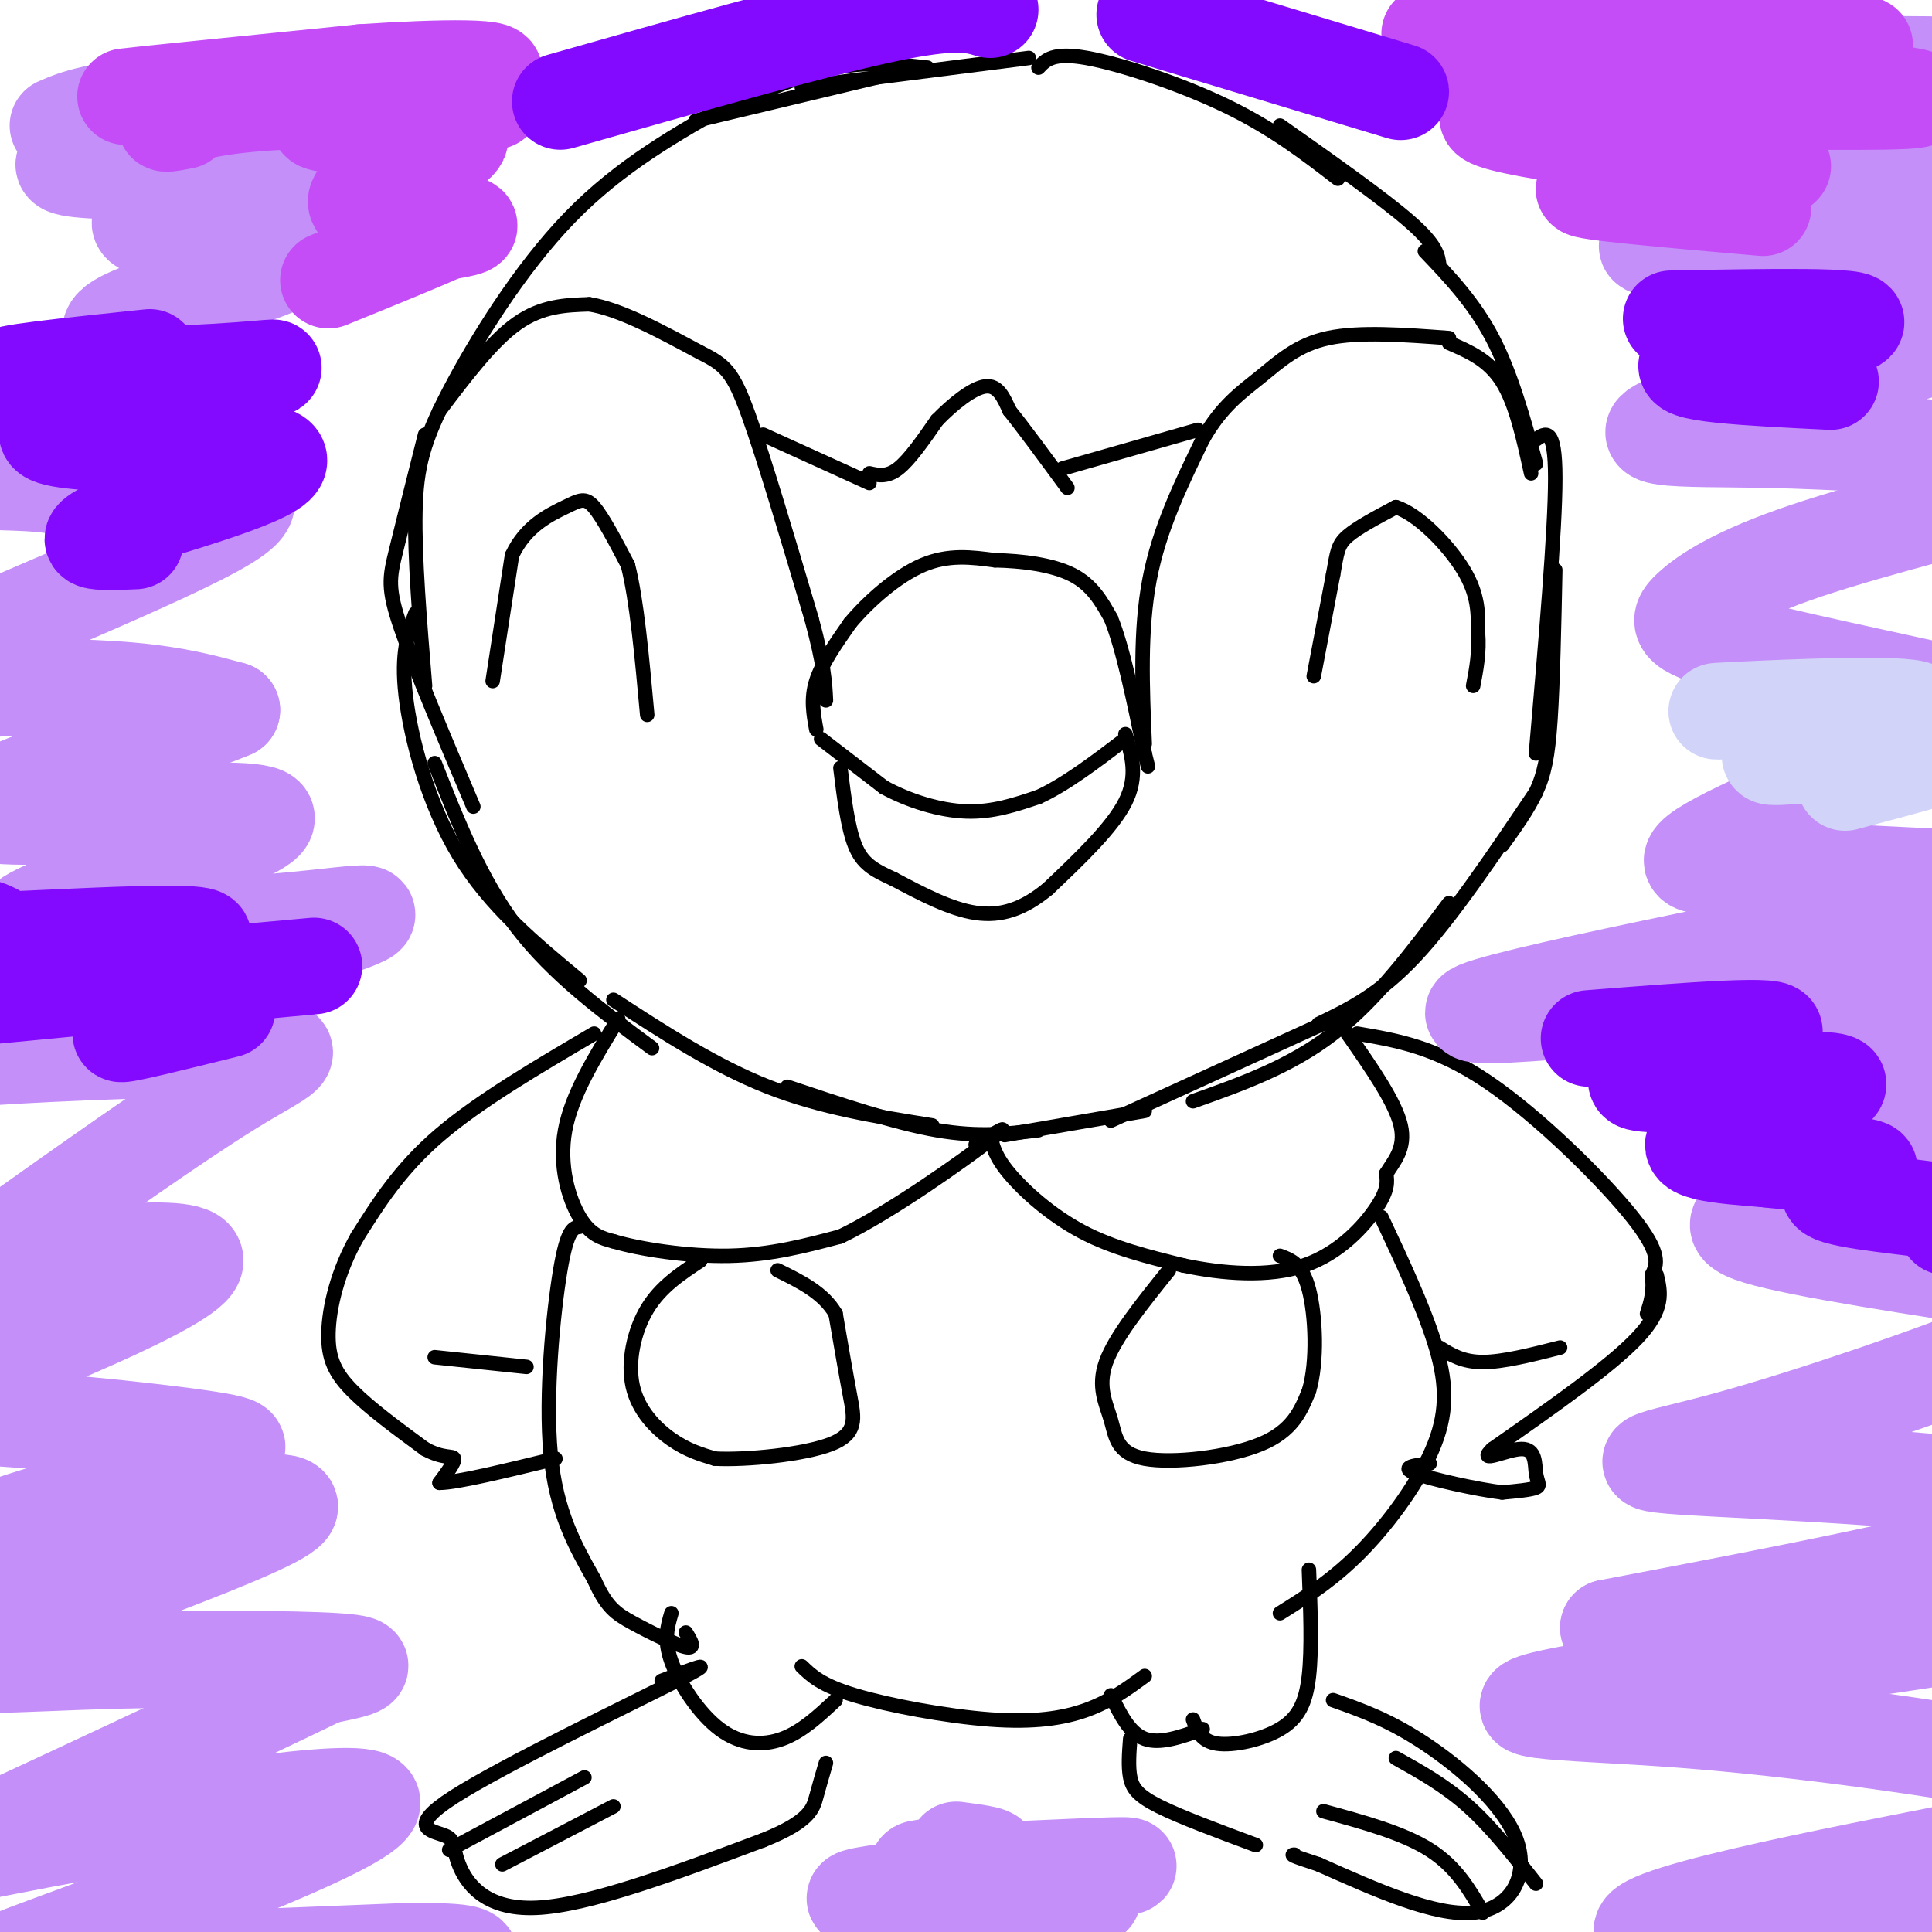 <svg viewBox='0 0 400 400' version='1.1' xmlns='http://www.w3.org/2000/svg' xmlns:xlink='http://www.w3.org/1999/xlink'><g fill='none' stroke='#000000' stroke-width='3' stroke-linecap='round' stroke-linejoin='round'><path d='M170,153c0.000,0.000 13.000,10.000 13,10'/><path d='M183,163c5.133,2.800 11.467,4.800 17,5c5.533,0.200 10.267,-1.400 15,-3'/><path d='M215,165c5.500,-2.500 11.750,-7.250 18,-12'/><path d='M169,151c-0.583,-3.167 -1.167,-6.333 0,-10c1.167,-3.667 4.083,-7.833 7,-12'/><path d='M176,129c3.756,-4.489 9.644,-9.711 15,-12c5.356,-2.289 10.178,-1.644 15,-1'/><path d='M206,116c5.533,0.111 11.867,0.889 16,3c4.133,2.111 6.067,5.556 8,9'/><path d='M230,128c2.500,6.167 4.750,17.083 7,28'/><path d='M237,156c1.167,4.667 0.583,2.333 0,0'/><path d='M233,152c1.333,4.333 2.667,8.667 0,14c-2.667,5.333 -9.333,11.667 -16,18'/><path d='M217,184c-5.067,4.222 -9.733,5.778 -15,5c-5.267,-0.778 -11.133,-3.889 -17,-7'/><path d='M185,182c-4.289,-1.933 -6.511,-3.267 -8,-7c-1.489,-3.733 -2.244,-9.867 -3,-16'/><path d='M272,140c0.000,0.000 4.000,-21.000 4,-21'/><path d='M276,119c0.844,-4.778 0.956,-6.222 3,-8c2.044,-1.778 6.022,-3.889 10,-6'/><path d='M289,105c4.533,1.378 10.867,7.822 14,13c3.133,5.178 3.067,9.089 3,13'/><path d='M306,131c0.333,4.000 -0.333,7.500 -1,11'/><path d='M102,141c0.000,0.000 4.000,-26.000 4,-26'/><path d='M106,115c2.833,-6.143 7.917,-8.500 11,-10c3.083,-1.500 4.167,-2.143 6,0c1.833,2.143 4.417,7.071 7,12'/><path d='M130,117c1.833,7.167 2.917,19.083 4,31'/><path d='M158,90c0.000,0.000 22.000,10.000 22,10'/><path d='M180,98c1.833,0.417 3.667,0.833 6,-1c2.333,-1.833 5.167,-5.917 8,-10'/><path d='M194,87c3.244,-3.333 7.356,-6.667 10,-7c2.644,-0.333 3.822,2.333 5,5'/><path d='M209,85c2.833,3.500 7.417,9.750 12,16'/><path d='M220,97c0.000,0.000 28.000,-8.000 28,-8'/><path d='M237,154c-0.500,-11.750 -1.000,-23.500 1,-34c2.000,-10.500 6.500,-19.750 11,-29'/><path d='M249,91c3.881,-6.952 8.083,-9.833 12,-13c3.917,-3.167 7.548,-6.619 14,-8c6.452,-1.381 15.726,-0.690 25,0'/><path d='M300,71c4.083,1.750 8.167,3.500 11,8c2.833,4.500 4.417,11.750 6,19'/><path d='M91,85c5.417,-7.167 10.833,-14.333 16,-18c5.167,-3.667 10.083,-3.833 15,-4'/><path d='M122,63c6.333,1.000 14.667,5.500 23,10'/><path d='M145,73c5.222,2.578 6.778,4.022 10,13c3.222,8.978 8.111,25.489 13,42'/><path d='M168,128c2.667,9.833 2.833,13.417 3,17'/><path d='M152,21c-11.762,6.601 -23.524,13.202 -34,24c-10.476,10.798 -19.667,25.792 -25,36c-5.333,10.208 -6.810,15.631 -7,25c-0.190,9.369 0.905,22.685 2,36'/><path d='M88,90c-2.311,9.178 -4.622,18.356 -6,24c-1.378,5.644 -1.822,7.756 1,16c2.822,8.244 8.911,22.622 15,37'/><path d='M86,127c-1.511,4.089 -3.022,8.178 -2,17c1.022,8.822 4.578,22.378 11,33c6.422,10.622 15.711,18.311 25,26'/><path d='M90,158c4.750,12.083 9.500,24.167 17,34c7.500,9.833 17.750,17.417 28,25'/><path d='M144,25c0.000,0.000 46.000,-11.000 46,-11'/><path d='M151,22c7.583,-3.333 15.167,-6.667 22,-8c6.833,-1.333 12.917,-0.667 19,0'/><path d='M166,18c0.000,0.000 47.000,-6.000 47,-6'/><path d='M215,14c1.511,-1.622 3.022,-3.244 10,-2c6.978,1.244 19.422,5.356 29,10c9.578,4.644 16.289,9.822 23,15'/><path d='M265,26c10.750,7.583 21.500,15.167 27,20c5.500,4.833 5.750,6.917 6,9'/><path d='M295,52c5.083,5.333 10.167,10.667 14,18c3.833,7.333 6.417,16.667 9,26'/><path d='M318,91c2.000,-1.417 4.000,-2.833 4,8c0.000,10.833 -2.000,33.917 -4,57'/><path d='M322,118c-0.244,11.667 -0.489,23.333 -1,31c-0.511,7.667 -1.289,11.333 -3,15c-1.711,3.667 -4.356,7.333 -7,11'/><path d='M318,164c-8.750,13.000 -17.500,26.000 -25,34c-7.500,8.000 -13.750,11.000 -20,14'/><path d='M300,187c-7.583,10.083 -15.167,20.167 -24,27c-8.833,6.833 -18.917,10.417 -29,14'/><path d='M276,211c0.000,0.000 -46.000,21.000 -46,21'/><path d='M127,207c10.500,6.833 21.000,13.667 32,18c11.000,4.333 22.500,6.167 34,8'/><path d='M163,225c11.167,3.750 22.333,7.500 31,9c8.667,1.500 14.833,0.750 21,0'/><path d='M208,235c0.000,0.000 29.000,-5.000 29,-5'/><path d='M128,211c-4.822,7.822 -9.644,15.644 -11,23c-1.356,7.356 0.756,14.244 3,18c2.244,3.756 4.622,4.378 7,5'/><path d='M127,257c5.400,1.622 15.400,3.178 24,3c8.600,-0.178 15.800,-2.089 23,-4'/><path d='M174,256c10.600,-5.111 25.600,-15.889 31,-20c5.400,-4.111 1.200,-1.556 -3,1'/><path d='M205,235c0.489,2.200 0.978,4.400 4,8c3.022,3.600 8.578,8.600 15,12c6.422,3.400 13.711,5.200 21,7'/><path d='M245,262c8.036,1.714 17.625,2.500 25,0c7.375,-2.500 12.536,-8.286 15,-12c2.464,-3.714 2.232,-5.357 2,-7'/><path d='M287,243c1.467,-2.467 4.133,-5.133 3,-10c-1.133,-4.867 -6.067,-11.933 -11,-19'/><path d='M281,214c8.156,1.378 16.311,2.756 27,10c10.689,7.244 23.911,20.356 30,28c6.089,7.644 5.044,9.822 4,12'/><path d='M342,264c0.500,3.333 -0.250,5.667 -1,8'/><path d='M343,264c0.833,3.500 1.667,7.000 -4,13c-5.667,6.000 -17.833,14.500 -30,23'/><path d='M309,300c-3.442,3.300 2.954,0.049 6,0c3.046,-0.049 2.743,3.102 3,5c0.257,1.898 1.073,2.542 0,3c-1.073,0.458 -4.037,0.729 -7,1'/><path d='M311,309c-5.222,-0.644 -14.778,-2.756 -18,-4c-3.222,-1.244 -0.111,-1.622 3,-2'/><path d='M298,279c2.417,1.500 4.833,3.000 9,3c4.167,0.000 10.083,-1.500 16,-3'/><path d='M123,214c-11.917,7.000 -23.833,14.000 -32,21c-8.167,7.000 -12.583,14.000 -17,21'/><path d='M74,256c-4.107,7.202 -5.875,14.708 -6,20c-0.125,5.292 1.393,8.369 5,12c3.607,3.631 9.304,7.815 15,12'/><path d='M88,300c3.800,2.089 5.800,1.311 6,2c0.200,0.689 -1.400,2.844 -3,5'/><path d='M91,307c3.500,0.000 13.750,-2.500 24,-5'/><path d='M90,281c0.000,0.000 19.000,2.000 19,2'/><path d='M120,254c-1.267,0.156 -2.533,0.311 -4,9c-1.467,8.689 -3.133,25.911 -2,38c1.133,12.089 5.067,19.044 9,26'/><path d='M123,327c2.548,5.726 4.417,7.042 8,9c3.583,1.958 8.881,4.560 11,5c2.119,0.440 1.060,-1.280 0,-3'/><path d='M145,261c-4.125,2.720 -8.250,5.440 -11,10c-2.750,4.560 -4.125,10.958 -3,16c1.125,5.042 4.750,8.726 8,11c3.250,2.274 6.125,3.137 9,4'/><path d='M148,302c6.548,0.333 18.417,-0.833 24,-3c5.583,-2.167 4.881,-5.333 4,-10c-0.881,-4.667 -1.940,-10.833 -3,-17'/><path d='M173,272c-2.500,-4.333 -7.250,-6.667 -12,-9'/><path d='M242,263c-5.571,6.920 -11.142,13.841 -13,19c-1.858,5.159 -0.003,8.558 1,12c1.003,3.442 1.155,6.927 7,8c5.845,1.073 17.384,-0.265 24,-3c6.616,-2.735 8.308,-6.868 10,-11'/><path d='M271,288c1.822,-6.067 1.378,-15.733 0,-21c-1.378,-5.267 -3.689,-6.133 -6,-7'/><path d='M286,252c4.304,9.190 8.607,18.381 11,26c2.393,7.619 2.875,13.667 0,21c-2.875,7.333 -9.107,15.952 -15,22c-5.893,6.048 -11.446,9.524 -17,13'/><path d='M271,325c0.321,8.173 0.643,16.345 0,22c-0.643,5.655 -2.250,8.792 -6,11c-3.750,2.208 -9.643,3.488 -13,3c-3.357,-0.488 -4.179,-2.744 -5,-5'/><path d='M139,334c-0.810,2.750 -1.619,5.500 0,10c1.619,4.500 5.667,10.750 10,14c4.333,3.250 8.952,3.500 13,2c4.048,-1.500 7.524,-4.750 11,-8'/><path d='M166,345c2.006,1.952 4.012,3.905 11,6c6.988,2.095 18.958,4.333 28,5c9.042,0.667 15.155,-0.238 20,-2c4.845,-1.762 8.423,-4.381 12,-7'/><path d='M230,351c1.917,3.917 3.833,7.833 7,9c3.167,1.167 7.583,-0.417 12,-2'/><path d='M234,360c-0.222,2.889 -0.444,5.778 0,8c0.444,2.222 1.556,3.778 6,6c4.444,2.222 12.222,5.111 20,8'/><path d='M276,352c5.804,2.048 11.607,4.095 19,9c7.393,4.905 16.375,12.667 19,20c2.625,7.333 -1.107,14.238 -9,15c-7.893,0.762 -19.946,-4.619 -32,-10'/><path d='M273,386c-6.167,-2.000 -5.583,-2.000 -5,-2'/><path d='M274,375c8.250,2.250 16.500,4.500 22,8c5.500,3.500 8.250,8.250 11,13'/><path d='M289,364c5.083,2.833 10.167,5.667 15,10c4.833,4.333 9.417,10.167 14,16'/><path d='M137,348c6.406,-2.499 12.813,-4.997 3,0c-9.813,4.997 -35.845,17.491 -46,24c-10.155,6.509 -4.433,7.033 -2,8c2.433,0.967 1.578,2.376 3,6c1.422,3.624 5.121,9.464 16,9c10.879,-0.464 28.940,-7.232 47,-14'/><path d='M158,381c9.667,-3.867 10.333,-6.533 11,-9c0.667,-2.467 1.333,-4.733 2,-7'/><path d='M93,383c0.000,0.000 28.000,-15.000 28,-15'/><path d='M104,386c0.000,0.000 23.000,-12.000 23,-12'/></g>
<g fill='none' stroke='#C48FF8' stroke-width='20' stroke-linecap='round' stroke-linejoin='round'><path d='M12,26c3.714,-1.625 7.429,-3.250 26,-5c18.571,-1.750 52.000,-3.625 44,-1c-8.000,2.625 -57.429,9.750 -67,13c-9.571,3.250 20.714,2.625 51,2'/><path d='M66,35c-3.041,2.568 -36.145,7.987 -37,11c-0.855,3.013 30.539,3.619 31,7c0.461,3.381 -30.011,9.537 -36,14c-5.989,4.463 12.506,7.231 31,10'/><path d='M55,77c-7.216,5.649 -40.755,14.771 -53,19c-12.245,4.229 -3.196,3.564 4,4c7.196,0.436 12.538,1.974 24,2c11.462,0.026 29.044,-1.460 17,6c-12.044,7.460 -53.713,23.866 -68,31c-14.287,7.134 -1.193,4.998 12,4c13.193,-0.998 26.484,-0.856 36,0c9.516,0.856 15.258,2.428 21,4'/><path d='M48,147c-13.041,5.646 -56.145,17.761 -52,21c4.145,3.239 55.539,-2.397 59,1c3.461,3.397 -41.011,15.828 -49,21c-7.989,5.172 20.506,3.086 49,1'/><path d='M55,191c15.385,-1.016 29.349,-4.057 15,1c-14.349,5.057 -57.011,18.211 -76,24c-18.989,5.789 -14.306,4.211 2,3c16.306,-1.211 44.236,-2.057 56,-2c11.764,0.057 7.361,1.016 -4,8c-11.361,6.984 -29.681,19.992 -48,33'/><path d='M0,258c-10.481,6.438 -12.685,6.032 1,4c13.685,-2.032 43.259,-5.692 39,0c-4.259,5.692 -42.351,20.735 -59,27c-16.649,6.265 -11.854,3.751 5,4c16.854,0.249 45.768,3.259 57,5c11.232,1.741 4.780,2.212 -2,4c-6.780,1.788 -13.890,4.894 -21,8'/><path d='M20,310c-12.203,3.830 -32.212,9.406 -19,8c13.212,-1.406 59.645,-9.794 59,-6c-0.645,3.794 -48.369,19.769 -64,27c-15.631,7.231 0.830,5.716 21,5c20.170,-0.716 44.049,-0.633 53,0c8.951,0.633 2.976,1.817 -3,3'/><path d='M67,347c-15.054,7.352 -51.189,24.231 -68,32c-16.811,7.769 -14.297,6.427 9,2c23.297,-4.427 67.379,-11.939 69,-8c1.621,3.939 -39.217,19.330 -60,27c-20.783,7.670 -21.509,7.620 -7,7c14.509,-0.620 44.255,-1.810 74,-3'/><path d='M84,404c14.500,-0.167 13.750,0.917 13,2'/><path d='M315,14c49.627,-0.582 99.254,-1.164 92,0c-7.254,1.164 -71.388,4.075 -75,6c-3.612,1.925 53.297,2.864 78,4c24.703,1.136 17.201,2.467 13,4c-4.201,1.533 -5.100,3.266 -6,5'/><path d='M417,33c-14.025,3.991 -46.087,11.470 -63,15c-16.913,3.530 -18.678,3.112 3,4c21.678,0.888 66.800,3.083 64,10c-2.800,6.917 -53.523,18.554 -71,24c-17.477,5.446 -1.708,4.699 15,5c16.708,0.301 34.354,1.651 52,3'/><path d='M417,94c8.939,1.353 5.285,3.235 6,4c0.715,0.765 5.798,0.412 -3,3c-8.798,2.588 -31.479,8.118 -46,13c-14.521,4.882 -20.883,9.116 -24,12c-3.117,2.884 -2.990,4.416 11,8c13.990,3.584 41.843,9.218 53,12c11.157,2.782 5.619,2.710 -10,8c-15.619,5.290 -41.320,15.940 -50,21c-8.680,5.060 -0.340,4.530 8,4'/><path d='M362,179c12.255,1.371 38.891,2.798 55,3c16.109,0.202 21.689,-0.822 -8,5c-29.689,5.822 -94.647,18.491 -103,22c-8.353,3.509 39.899,-2.140 67,-4c27.101,-1.860 33.050,0.070 39,2'/><path d='M412,207c-1.248,1.936 -23.867,5.776 -36,8c-12.133,2.224 -13.778,2.831 -2,5c11.778,2.169 36.981,5.899 50,8c13.019,2.101 13.856,2.574 4,5c-9.856,2.426 -30.405,6.805 -42,10c-11.595,3.195 -14.237,5.206 -19,7c-4.763,1.794 -11.647,3.370 -3,6c8.647,2.630 32.823,6.315 57,10'/><path d='M421,266c9.312,2.769 4.093,4.691 3,6c-1.093,1.309 1.942,2.005 -10,7c-11.942,4.995 -38.861,14.287 -56,19c-17.139,4.713 -24.499,4.846 -3,6c21.499,1.154 71.857,3.330 73,9c1.143,5.670 -46.928,14.835 -95,24'/><path d='M333,337c12.851,2.126 92.479,-4.560 95,-3c2.521,1.560 -72.063,11.365 -99,16c-26.937,4.635 -6.226,4.098 19,6c25.226,1.902 54.968,6.242 69,9c14.032,2.758 12.355,3.935 11,6c-1.355,2.065 -2.387,5.019 -5,7c-2.613,1.981 -6.806,2.991 -11,4'/><path d='M412,382c-22.770,4.571 -74.196,13.998 -72,18c2.196,4.002 58.014,2.577 84,2c25.986,-0.577 22.139,-0.308 -7,3c-29.139,3.308 -83.569,9.654 -138,16'/><path d='M193,391c20.065,0.667 40.131,1.333 31,2c-9.131,0.667 -47.458,1.333 -47,0c0.458,-1.333 39.702,-4.667 52,-6c12.298,-1.333 -2.351,-0.667 -17,0'/><path d='M212,387c-8.512,0.095 -21.292,0.333 -22,0c-0.708,-0.333 10.655,-1.238 14,-2c3.345,-0.762 -1.327,-1.381 -6,-2'/></g>
<g fill='none' stroke='#C44DF8' stroke-width='20' stroke-linecap='round' stroke-linejoin='round'><path d='M38,25c-2.516,0.484 -5.032,0.968 -3,0c2.032,-0.968 8.611,-3.386 24,-4c15.389,-0.614 39.589,0.578 43,0c3.411,-0.578 -13.966,-2.925 -34,-3c-20.034,-0.075 -42.724,2.121 -42,2c0.724,-0.121 24.862,-2.561 49,-5'/><path d='M75,15c16.180,-1.096 32.129,-1.335 26,1c-6.129,2.335 -34.336,7.244 -35,9c-0.664,1.756 26.214,0.357 29,3c2.786,2.643 -18.519,9.327 -21,13c-2.481,3.673 13.863,4.335 20,5c6.137,0.665 2.069,1.332 -2,2'/><path d='M92,48c-4.333,2.000 -14.167,6.000 -24,10'/><path d='M296,7c31.612,1.486 63.225,2.973 79,3c15.775,0.027 15.713,-1.405 -7,-2c-22.713,-0.595 -68.077,-0.352 -62,2c6.077,2.352 63.593,6.815 83,9c19.407,2.185 0.703,2.093 -18,2'/><path d='M371,21c-20.244,0.462 -61.854,0.618 -63,3c-1.146,2.382 38.171,6.989 53,9c14.829,2.011 5.171,1.426 3,2c-2.171,0.574 3.146,2.308 -5,3c-8.146,0.692 -29.756,0.340 -31,1c-1.244,0.660 17.878,2.330 37,4'/></g>
<g fill='none' stroke='#830AFE' stroke-width='20' stroke-linecap='round' stroke-linejoin='round'><path d='M31,74c-16.615,1.739 -33.231,3.479 -29,4c4.231,0.521 29.308,-0.175 43,-1c13.692,-0.825 16.000,-1.778 3,1c-13.000,2.778 -41.308,9.286 -38,12c3.308,2.714 38.231,1.632 46,4c7.769,2.368 -11.615,8.184 -31,14'/><path d='M25,108c-6.289,3.067 -6.511,3.733 -5,4c1.511,0.267 4.756,0.133 8,0'/><path d='M346,66c20.467,-0.378 40.933,-0.756 38,1c-2.933,1.756 -29.267,5.644 -34,8c-4.733,2.356 12.133,3.178 29,4'/><path d='M290,19c0.000,0.000 -53.000,-16.000 -53,-16'/><path d='M116,21c26.083,-7.417 52.167,-14.833 67,-18c14.833,-3.167 18.417,-2.083 22,-1'/><path d='M47,209c-11.083,2.750 -22.167,5.500 -22,5c0.167,-0.500 11.583,-4.250 23,-8'/><path d='M65,200c-25.338,2.300 -50.677,4.601 -65,6c-14.323,1.399 -17.631,1.897 -3,-1c14.631,-2.897 47.200,-9.189 45,-11c-2.200,-1.811 -39.169,0.859 -53,1c-13.831,0.141 -4.523,-2.245 1,-3c5.523,-0.755 7.262,0.123 9,1'/><path d='M329,215c20.710,-1.635 41.419,-3.270 38,-1c-3.419,2.270 -30.968,8.443 -28,10c2.968,1.557 36.453,-1.504 41,0c4.547,1.504 -19.844,7.573 -27,11c-7.156,3.427 2.922,4.214 13,5'/><path d='M366,240c7.635,0.978 20.222,0.922 21,2c0.778,1.078 -10.252,3.290 -8,5c2.252,1.710 17.786,2.917 24,4c6.214,1.083 3.107,2.041 0,3'/></g>
<g fill='none' stroke='#D2D3F9' stroke-width='20' stroke-linecap='round' stroke-linejoin='round'><path d='M364,147c-6.644,0.227 -13.287,0.454 -4,0c9.287,-0.454 34.505,-1.588 37,0c2.495,1.588 -17.733,5.900 -26,8c-8.267,2.100 -4.572,1.988 6,1c10.572,-0.988 28.021,-2.854 30,-2c1.979,0.854 -11.510,4.427 -25,8'/></g>
</svg>